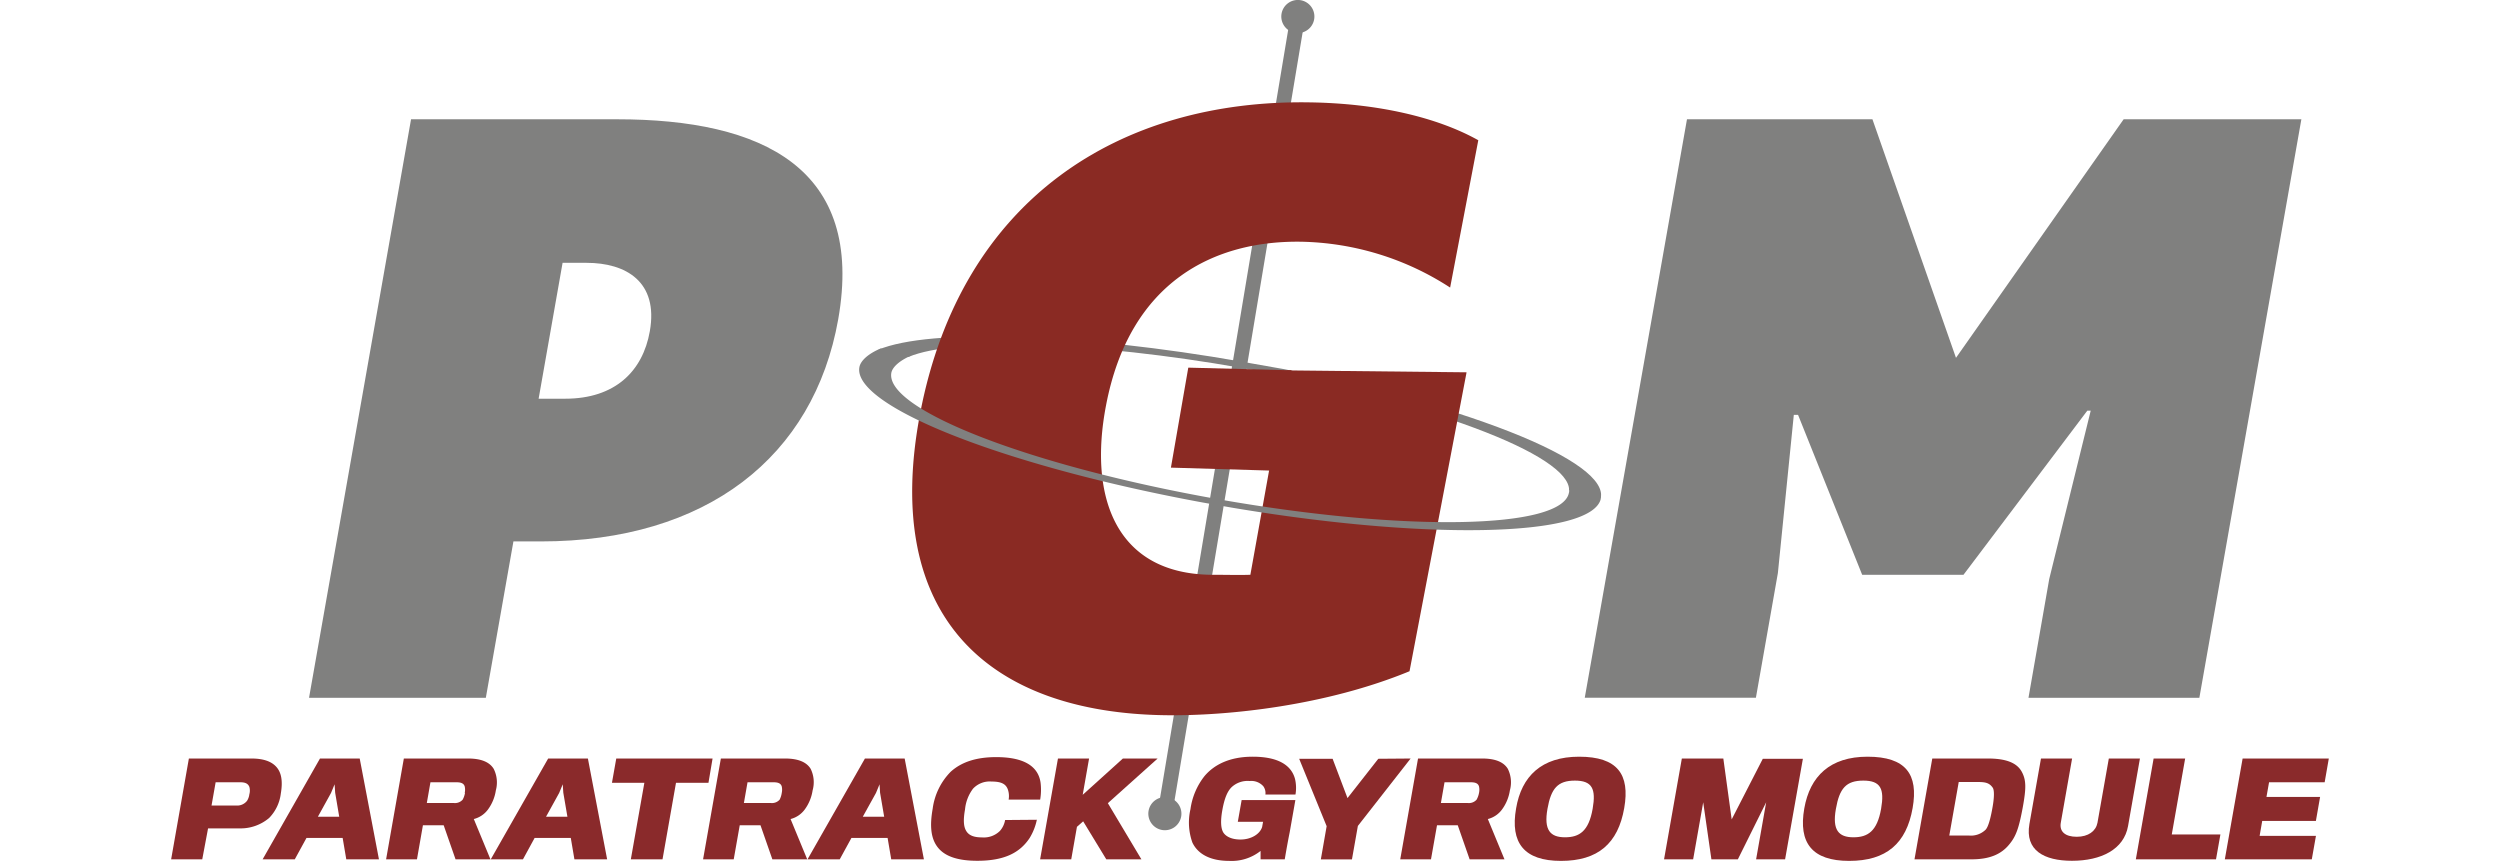 <svg xmlns="http://www.w3.org/2000/svg" xmlns:xlink="http://www.w3.org/1999/xlink" viewBox="0 0 482.06 166.02"><defs><style>.cls-1,.cls-5{fill:none;}.cls-2{fill:#8a2a2b;}.cls-3{fill:#80807f;}.cls-4{fill:#b3b3b3;}.cls-5{stroke:#80807f;stroke-miterlimit:10;stroke-width:2.83px;}.cls-6{isolation:isolate;}.cls-7{clip-path:url(#clip-path);}.cls-8{fill:#8a2a23;}.cls-9{clip-path:url(#clip-path-2);}</style><clipPath id="clip-path"><rect class="cls-1" x="233.17" y="5.59" width="13.47" height="142.15" transform="translate(122.75 299.61) rotate(-80)"/></clipPath><clipPath id="clip-path-2"><rect class="cls-1" x="227.1" y="15.7" width="18.48" height="145.19" transform="translate(108.34 305.71) rotate(-80)"/></clipPath></defs><g id="Layer_2" data-name="Layer 2"><g id="Layer_1-2" data-name="Layer 1"><path class="cls-2" d="M54.15,153a8.13,8.13,0,0,1-2.26,4.73,8.52,8.52,0,0,1-5.77,2c-.74,0-6,0-6,0L39,165.7H33l3.42-19.44H48.46c2.36,0,3.89.57,4.83,1.62S54.57,150.54,54.15,153Zm-6.06.13a2.71,2.71,0,0,0,0-1.38c-.24-.62-.75-.91-1.74-.91H41.58l-.79,4.48h4.7a2.41,2.41,0,0,0,2.15-.91A3.06,3.06,0,0,0,48.09,153.08Z"/><path class="cls-2" d="M59.1,161.57l-2.26,4.13h-6.2L61.7,146.26h7.66l3.71,19.44h-6.3l-.7-4.13Zm6.31-4.09-.78-4.62-.11-1.63-.69,1.67-2.53,4.58Z"/><path class="cls-2" d="M95.61,152.41a8.31,8.31,0,0,1-1.51,3.67,4.87,4.87,0,0,1-2.74,1.85l3.21,7.77H87.84l-2.29-6.57h-4l-1.15,6.57H74.45l3.42-19.44H90.26c2.61,0,4.18.74,4.94,2A5.85,5.85,0,0,1,95.61,152.41Zm-6,.49a2.94,2.94,0,0,0,0-1.25c-.19-.62-.74-.81-1.61-.81H83l-.7,4H87.5a2,2,0,0,0,1.71-.64A4,4,0,0,0,89.66,152.9Z"/><path class="cls-2" d="M103.09,161.57l-2.25,4.13H94.63l11.07-19.44h7.66l3.71,19.44h-6.31l-.7-4.13Zm6.32-4.09-.79-4.62-.11-1.63-.69,1.67-2.53,4.58Z"/><path class="cls-2" d="M136.61,150.94h-6.26l-2.6,14.76h-6.11l2.61-14.76H118l.83-4.68h18.57Z"/><path class="cls-2" d="M156.69,152.41a8.31,8.31,0,0,1-1.51,3.67,4.87,4.87,0,0,1-2.74,1.85l3.21,7.77h-6.72l-2.29-6.57h-4l-1.16,6.57h-5.91L139,146.26h12.38c2.61,0,4.18.74,4.94,2A5.85,5.85,0,0,1,156.69,152.41Zm-5.95.49a2.94,2.94,0,0,0,0-1.25c-.18-.62-.74-.81-1.6-.81h-5l-.7,4h5.17a2,2,0,0,0,1.72-.64A4.19,4.19,0,0,0,150.74,152.9Z"/><path class="cls-2" d="M164.18,161.57l-2.26,4.13h-6.21l11.07-19.44h7.66l3.71,19.44h-6.3l-.7-4.13Zm6.31-4.09-.79-4.62-.1-1.63-.69,1.67-2.54,4.58Z"/><path class="cls-2" d="M199.93,158.07a11.07,11.07,0,0,1-1.38,3.5c-1.88,2.85-4.86,4.41-10.11,4.41-3.62,0-6.12-.79-7.52-2.47s-1.69-4.11-1.08-7.55a12.46,12.46,0,0,1,3.47-7.14c2.06-1.87,4.91-2.83,8.78-2.83,6,0,8.18,2.21,8.56,4.95a11.31,11.31,0,0,1-.08,3.24h-6.08a3.91,3.91,0,0,0-.17-2c-.39-1-1.21-1.48-3.13-1.48a4.39,4.39,0,0,0-3.57,1.38,7.85,7.85,0,0,0-1.54,4c-.36,2-.28,3.3.21,4.11.57,1,1.7,1.28,3.05,1.28a4.4,4.4,0,0,0,3.47-1.25,4.26,4.26,0,0,0,1-2.1Z"/><path class="cls-2" d="M208.86,158.37l-1.2,1.06-1.1,6.27h-6L204,146.26h6l-1.23,7,7.75-7h6.7l-9.6,8.61,6.47,10.83h-6.77Z"/><path class="cls-2" d="M247.73,165.7h-4.66l0-1.62A9,9,0,0,1,237,166c-3.54,0-6-1.26-7.08-3.54a11.45,11.45,0,0,1-.37-6.43,13.2,13.2,0,0,1,2.7-6.37c1.78-2.12,4.72-3.75,9.3-3.75,5.05,0,7.48,1.73,8.16,4.29a7.5,7.5,0,0,1,.09,3H244a2.21,2.21,0,0,0-.41-1.6,3.09,3.09,0,0,0-2.62-1,4.52,4.52,0,0,0-3.48,1.18c-.81.79-1.39,2.14-1.8,4.46-.38,2.14-.25,3.4.11,4.13s1.41,1.51,3.4,1.51,3.73-1,4.17-2.42l.18-1h-4.87l.74-4.19h10.36l-1.09,6.18C248.22,162.75,247.75,165.58,247.73,165.7Z"/><path class="cls-2" d="M272,146.26l-10.17,13-1.14,6.45h-6l1.12-6.4-5.3-13h6.45l2.87,7.58,5.94-7.58Z"/><path class="cls-2" d="M291.14,152.41a8.31,8.31,0,0,1-1.51,3.67,4.84,4.84,0,0,1-2.74,1.85l3.21,7.77h-6.72l-2.29-6.57h-4l-1.16,6.57H270l3.43-19.44h12.38c2.62,0,4.18.74,4.94,2A5.85,5.85,0,0,1,291.14,152.41Zm-5.95.49a2.94,2.94,0,0,0,0-1.25c-.18-.62-.74-.81-1.6-.81h-5.05l-.7,4H283a2,2,0,0,0,1.72-.64A4.19,4.19,0,0,0,285.19,152.9Z"/><path class="cls-2" d="M304.49,145.91c7.39,0,9.84,3.4,8.7,9.9C312,162.65,308.12,166,301,166s-9.83-3.47-8.66-10.12C293.38,149.68,297.25,145.91,304.49,145.91Zm-2.71,15.54c2.75,0,4.56-1.16,5.32-5.49.68-3.87-.1-5.44-3.42-5.44s-4.6,1.52-5.29,5.44C297.66,160.07,298.92,161.45,301.78,161.45Z"/><path class="cls-2" d="M344.21,165.7h-5.59l1.94-11-5.46,11H330l-1.58-11-1.94,11h-5.61l3.43-19.44h8L333.91,158l6-11.69h7.73Z"/><path class="cls-2" d="M360.11,145.91c7.39,0,9.84,3.4,8.69,9.9-1.2,6.84-5.07,10.19-12.23,10.19s-9.83-3.47-8.66-10.12C349,149.68,352.87,145.91,360.11,145.91Zm-2.72,15.54c2.76,0,4.57-1.16,5.33-5.49.68-3.87-.1-5.44-3.42-5.44S354.69,152,354,156C353.28,160.07,354.54,161.45,357.39,161.45Z"/><path class="cls-2" d="M387.37,162.9c-1.5,1.8-3.69,2.8-7.21,2.8h-11l3.43-19.44h10.74c3.54,0,5.58.86,6.5,2.53s.85,3.28.22,6.82C389.28,159.75,388.74,161.27,387.37,162.9ZM382.86,160c.62-.62,1.09-2.83,1.36-4.41.25-1.4.42-3.2,0-3.74-.61-.84-1.29-1.06-2.77-1.06h-3.76l-1.82,10.32h3.77A4.06,4.06,0,0,0,382.86,160Z"/><path class="cls-2" d="M410.34,159.28c-.8,4.53-5.22,6.7-10.81,6.7-5.37,0-9.1-2-8.21-7.09l2.23-12.63h6l-2.18,12.38c-.3,1.7.83,2.71,3.07,2.71s3.69-1.09,4-2.69l2.19-12.4h6Z"/><path class="cls-2" d="M427.3,165.7H411.84l3.43-19.44h6.08l-2.58,14.64h9.38Z"/><path class="cls-2" d="M445.77,165.7H429l3.43-19.44h16.62l-.8,4.58H437.53l-.5,2.83h10.34l-.81,4.62H436.21l-.5,2.89h10.86Z"/><path class="cls-3" d="M104.28,104.4H99l-5.32,30.15H59.59L79.26,23H119c28,0,47.77,9.4,42.63,38.56C156.92,88.09,136.25,104.4,104.28,104.4Zm8.82-53.72h-4.62l-4.62,26.2H109c9.56,0,14.94-5.27,16.3-13C127,54.31,120.68,50.68,113.1,50.68Z"/><line class="cls-4" x1="250.78" y1="0.04" x2="224.09" y2="160.04"/><line class="cls-5" x1="250.28" y1="3.03" x2="224.59" y2="157.05"/><path class="cls-3" d="M247.11,2.66a3.19,3.19,0,1,1,2.62,3.67A3.19,3.19,0,0,1,247.11,2.66Z"/><path class="cls-3" d="M221.47,156.37a3.19,3.19,0,1,0,3.67-2.62A3.19,3.19,0,0,0,221.47,156.37Z"/><g class="cls-6"><g class="cls-7"><path class="cls-3" d="M239.61,69.77c-31.41-5.53-60.3-6.5-70.25-2.34l5.85,1.38c9.1-3.8,35.5-2.92,64.19,2.14,17.1,3,33,7.12,44.91,11.56s18.31,8.7,18.25,12l6.17,1c.08-3.65-7-8.34-20-13.18s-30.43-9.35-49.15-12.65"/></g></g><polygon class="cls-8" points="245.63 90.76 225.78 90.17 229.13 70.89 249.03 71.4 245.63 90.76"/><path class="cls-8" d="M250.87,46.61c-16.41-.24-33,7.35-37.61,31.61-3.4,17.77,2,32.35,20.19,32.61,3.31,0,5.47.08,7.65,0l7.08-39.41,34.61.37-11,57.64c-16,6.6-34.89,8.66-47.15,8.48-33.64-.49-54.77-18.62-47.22-58.17,7.94-41.53,38.66-60.58,75.12-60,13.09.19,24.55,2.85,32.51,7.3l-5.43,28.41A54.5,54.5,0,0,0,250.87,46.61Z"/><g class="cls-6"><g class="cls-9"><path class="cls-3" d="M169.83,67.19c-2.4,1-3.9,2.36-4.12,3.62-1.36,7.71,29.6,19.64,69,26.59s72.6,6.33,74-1.37c0,0,0-.24,0-.43h0a1.15,1.15,0,0,0,0-.19v-.23h-.07c-.15-.36-.7-.73-2.8-1.1l-.19,0c-1.8-.31-2.83-.28-3.07.09h0a.84.84,0,0,0,0,.12s0,0,0,.06c0,.22,0,.57-.05.64-1.25,7.06-31.56,7.63-67.58,1.28S170.63,79,171.87,71.9c.21-1.14,1.63-2.39,3.83-3.34l-5.87-1.37"/></g></g><path class="cls-3" d="M424.09,134.55H391.14l4-22.9,8-32.46h-.66l-23.87,31.64H359.07L346.71,80h-.82l-3.07,30.49-4.24,24.05h-33L325.29,23h35.76l16.11,46,32.33-46h34.27Z"/><rect class="cls-1" y="0.02" width="482.06" height="166"/></g></g></svg>